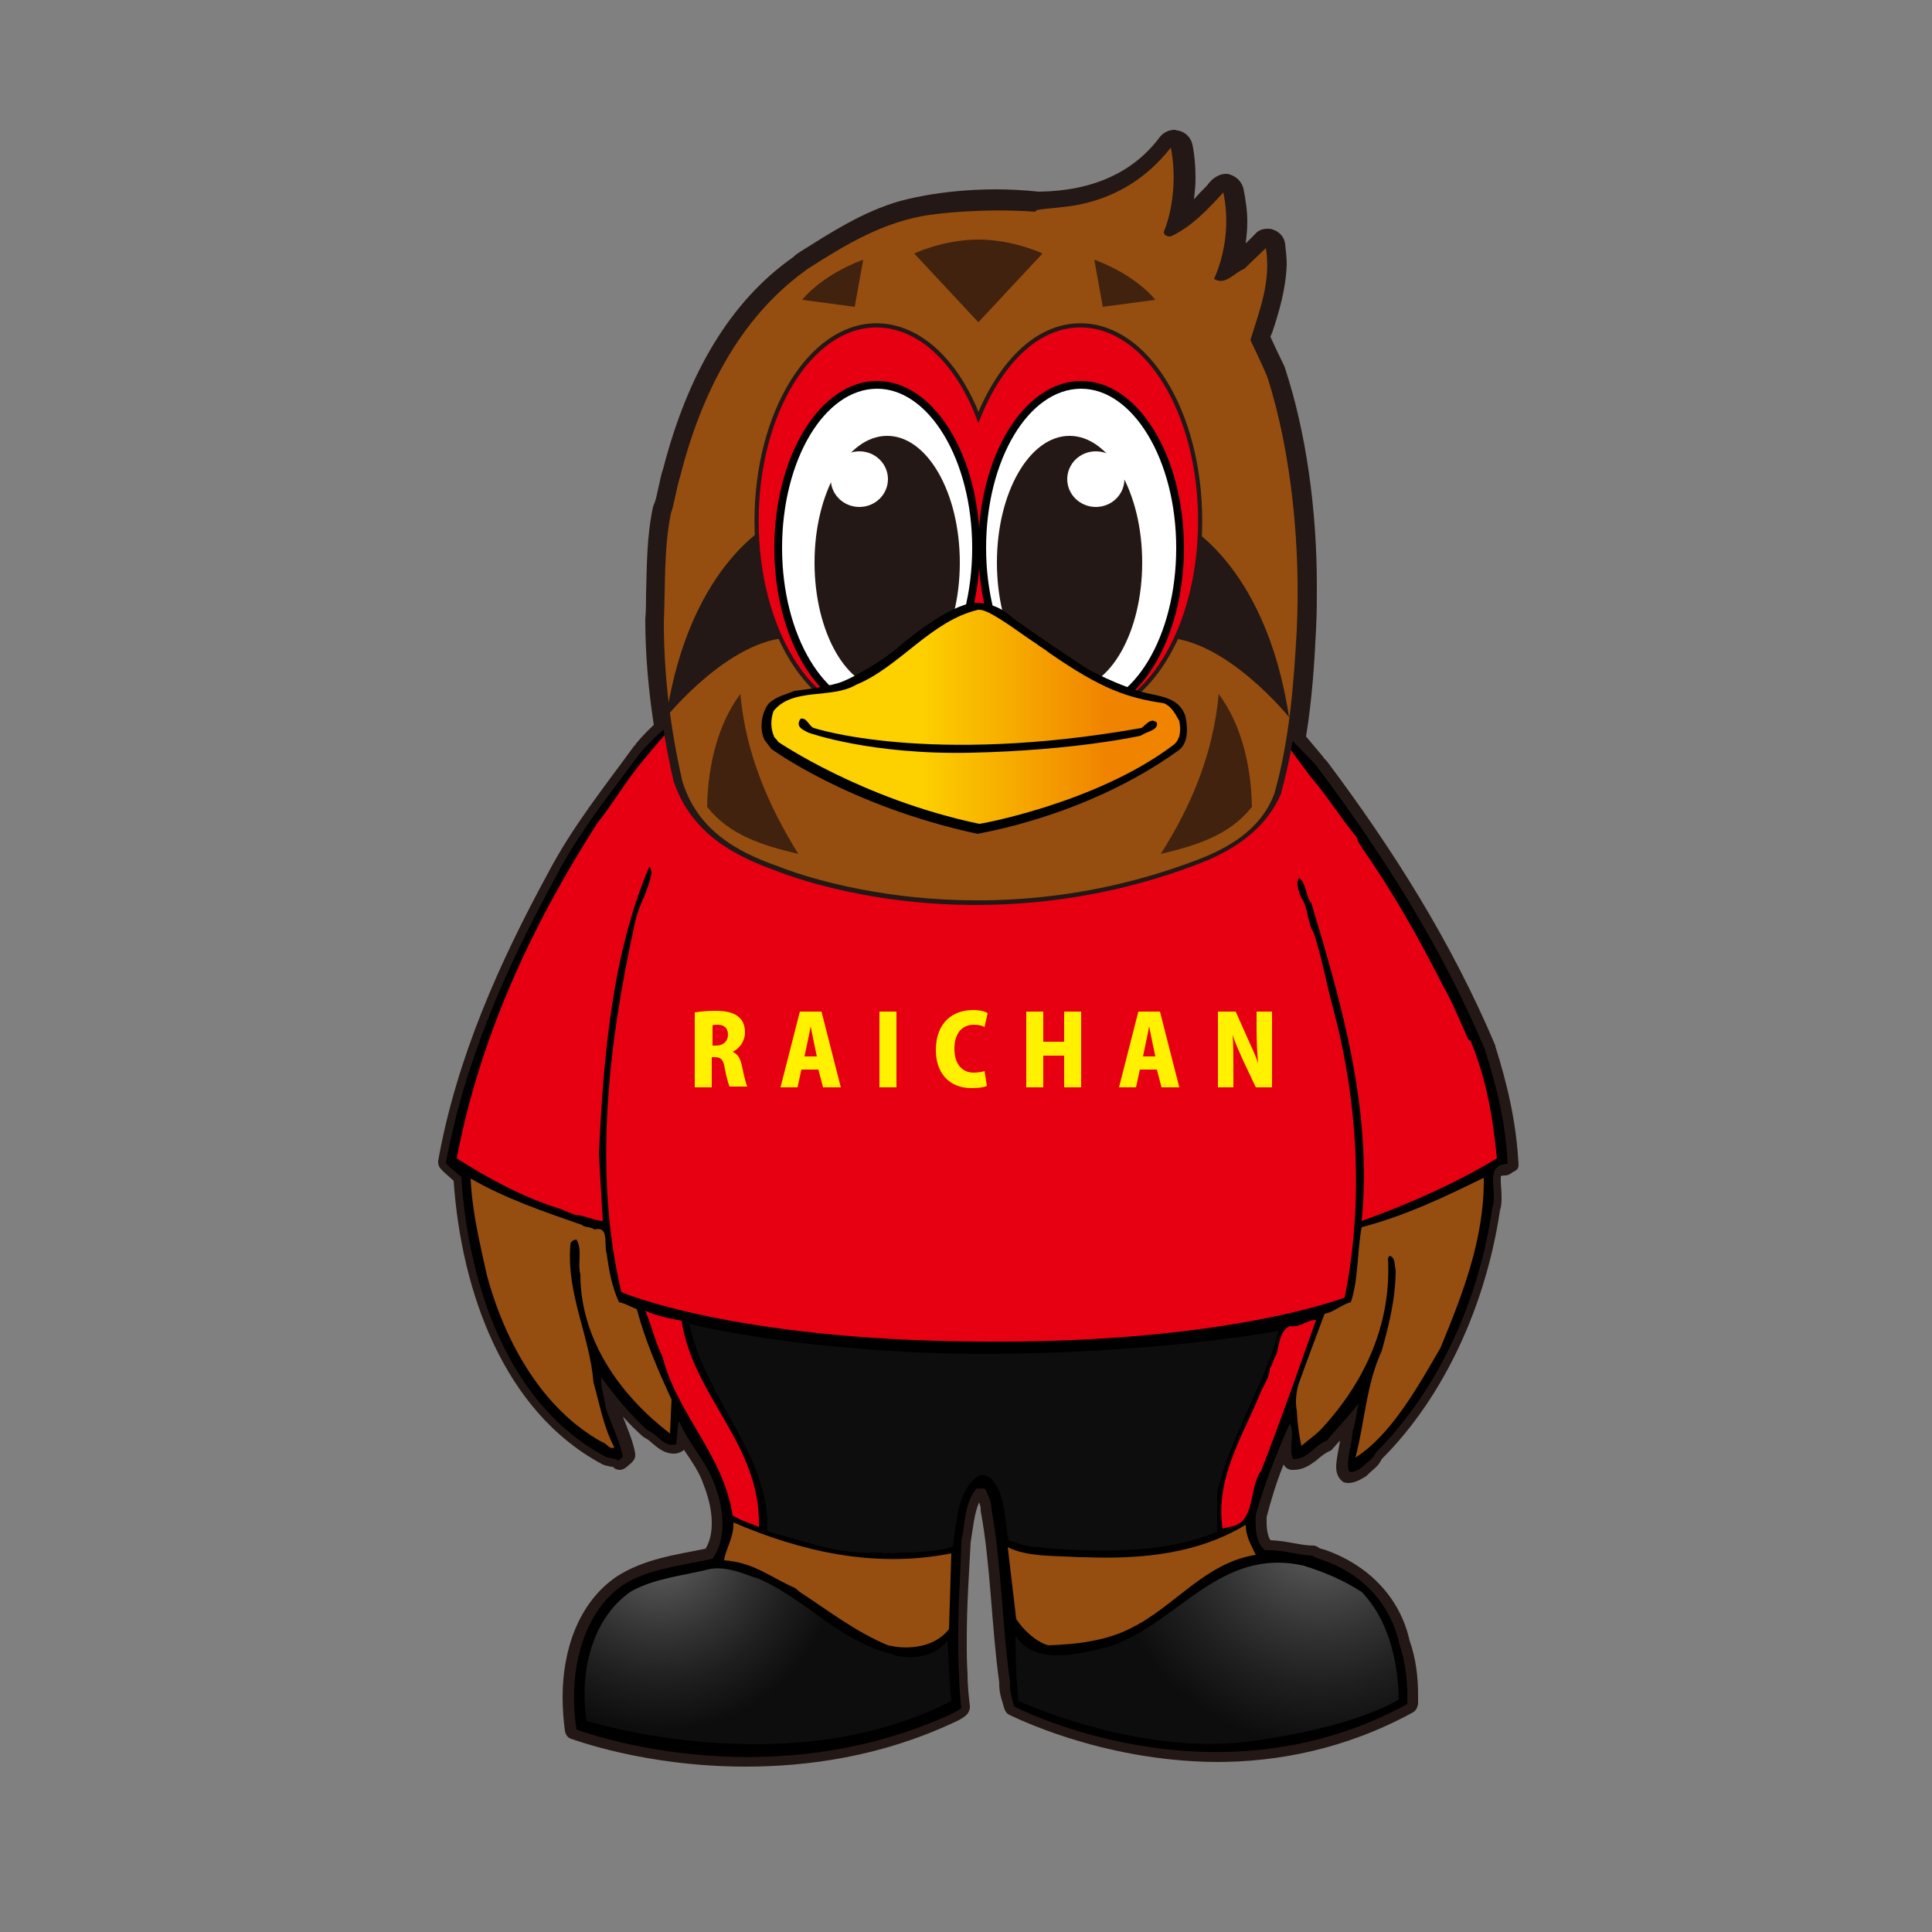<?xml version="1.0" encoding="utf-8"?>
<!-- Generator: Adobe Illustrator 17.1.0, SVG Export Plug-In . SVG Version: 6.00 Build 0)  -->
<!DOCTYPE svg PUBLIC "-//W3C//DTD SVG 1.1//EN" "http://www.w3.org/Graphics/SVG/1.1/DTD/svg11.dtd">
<svg version="1.1" id="レイヤー_1" xmlns="http://www.w3.org/2000/svg" xmlns:xlink="http://www.w3.org/1999/xlink" x="0px"
	 y="0px" viewBox="0 0 250 250" enable-background="new 0 0 250 250" xml:space="preserve">
<rect x="0" y="0" width="250" height="250" fill="#808080" stroke="none"/>
<g>
	<path fill="#231815" d="M196.5,150.7c-0.3-5.5-1.4-10.2-3-15.3l-0.5,0.2l0,0l0.5-0.2v-0.1c-5.7-13.5-13.4-25.6-21.8-36.8l0,0
		l-0.3-0.3l-0.3-0.4l0,0l-2.1-2.5c0.8-4.9,1.1-9.7,1.3-14c0.1-1.8,0.1-3.7,0.1-5.5c0-9.9-1.4-19.9-4.1-28.1c0-0.1-0.1-0.2-0.1-0.3
		c-0.6-1.2-1.2-2.5-1.8-3.8c0-0.1,0.1-0.3,0.2-0.5c0.9-2.7,1.8-5.7,1.9-8.9c0-0.8-0.1-1.7-0.2-2.6s-0.7-1.6-1.6-1.9
		c-0.2-0.1-0.5-0.1-0.7-0.1c-0.6,0-1.2,0.2-1.6,0.7l-1.2,1.2c0.1-0.9,0.2-1.8,0.2-2.8c0-1.4-0.2-2.8-0.5-4.3
		c-0.2-0.8-0.8-1.5-1.7-1.8c-0.2-0.1-0.4-0.1-0.6-0.1l0,0c-0.6,0-1.2,0.3-1.7,0.7c-0.3,0.3-0.5,0.5-0.7,0.8
		c-0.6,0.6-1.2,1.2-1.7,1.8c0.1-0.9,0.2-1.8,0.2-2.7c0-1.5-0.1-2.9-0.4-4.4c-0.2-0.9-0.9-1.6-1.8-1.8c-0.2,0-0.4-0.1-0.5-0.1
		c-0.7,0-1.4,0.3-1.9,0.9c-3.4,4.6-8.7,7-15.6,7.1c-0.1,0-0.1,0-0.1,0c-1.9-0.2-3.8-0.3-5.5-0.3c-7.4,0-12.3,1.5-12.4,1.5
		c-4.9,1.4-9,4.1-13,6.6c-0.3,0.2-0.6,0.4-0.9,0.7C94.5,39,89,48.3,85.8,60.7c-0.3,0.8-0.4,1.6-0.6,2.4c-0.2,0.8-0.3,1.6-0.6,2.2
		c0,0.1-0.1,0.2-0.1,0.3c-0.8,3.7-0.8,7.5-0.9,11.2c0,1.1,0,2.2-0.1,3.3c0,4.6,0.4,9.1,1.1,13.7c-1.4,1.3-2.4,2.5-2.4,2.6L82,96.6
		c-3.7,5.1-7.9,10.3-11.1,16.4c-6.2,11.4-11.8,23.8-14.2,37.2c0,0.1,0,0.2,0,0.2c0,0.3,0.1,0.6,0.3,0.8c0.5,0.6,1.2,1.1,1.7,1.6
		c1,14.4,6.5,29.8,19.1,36.6c0.5,0.3,1,0.3,1.3,0.4c0.2,0,0.3,0,0.3,0.1c0.2,0.2,0.5,0.3,0.8,0.3s0.5-0.1,0.8-0.3l0.7-0.6
		c0.3-0.3,0.5-0.6,0.5-1c0-0.1,0-0.2,0-0.2c-0.3-1.7-1-3.2-1.6-4.8c0.8,0.9,1.7,1.8,2.6,2.6l0,0l0.3,0.2l0,0l0,0
		c0.3,0.1,0.6,0.4,1.2,0.9c0.5,0.4,1.2,1,2.3,1.1l0,0h0.1c0.2,0,0.5,0,0.7-0.1c0.3-0.1,0.5-0.2,0.7-0.4c1,1.5,2,2.9,2.5,4.4
		c0.6,1.5,1.1,3.3,1.1,5c0,0,0,0,0,0.1c0,1.2-0.2,2.3-0.8,3.3c-3.9,0.8-7.9,1.3-11.5,3.6c-5,3.4-7,9.6-7,15.6c0,1.4,0.1,2.9,0.3,4.4
		c0.1,0.5,0.4,0.9,0.8,1c0.1,0,9.4,3.6,22.6,3.6c8,0,17.5-1.3,26.9-5.7c0.7-0.3,1-0.5,1.3-0.7c0.1-0.1,0.7-0.4,0.8-1.2l0,0l0,0
		c0-0.1,0-0.2,0-0.3c-0.1-0.7-0.3-2.5-0.3-4.1c-0.1-1.5-0.1-2.9-0.1-2.9c0-0.6,0-1.1,0-1.7c0-4.4,0.3-8.5,0.5-12.4
		c0.3-1.9,0.5-3.9,1.1-5.2c0.1,0.3,0.2,0.6,0.2,0.8l0,0v0.1v0.2c1.3,7,1.4,15.1,2.4,22.2c0,0.1,0,0.2,0,0.3c0,1.3,0.5,2.4,0.6,2.9
		c0.1,0.4,0.3,0.8,0.7,1c0.1,0,11.6,6,26.8,6.1c7.8,0,16.6-1.6,25.4-6.4c0.4-0.2,0.6-0.6,0.7-1.1c0-0.4,0-0.8,0-1.2
		c0-2.3-0.3-4.8-1.1-7c-1.3-5.9-5.7-9.9-10.8-11.7l0,0c-0.2-0.1-0.3-0.1-0.4-0.1l-0.2-0.1l0,0h-0.1c-0.1,0-0.2-0.1-0.2-0.1l0,0l0,0
		c-0.3-0.2-0.5-0.3-0.7-0.3c-1.7,0-3.3-0.6-5.6-0.7c-0.3-0.4-0.5-1.3-0.5-2.2v-0.1c0-0.3,0-0.5,0-0.7c0.6-2.3,1.3-4.6,2.2-6.8
		c0.2,0.4,0.6,0.7,1.1,0.7h0.1h0.1c1.3,0,2.2-0.7,2.9-1.2c0.7-0.6,1.2-1,1.7-1.2c0.2-0.1,0.4-0.2,0.5-0.4c0.3-0.3,0.6-0.7,0.9-1
		c-0.1,0.8-0.4,1.9-0.5,3.2c0,0.3,0,0.7,0.1,1c0.1,0.4,0.3,0.7,0.6,1c0.3,0.3,0.7,0.3,1,0.3c1-0.1,1.7-0.6,2.2-0.9l0.1-0.1
		c0.5-0.5,0.9-0.8,1.2-1.1c0.3-0.3,0.5-0.6,0.7-1c8.2-8.2,13.5-20.1,15.3-32.2c0.2-0.6,0.2-1.2,0.2-1.7c0-0.8-0.1-1.6-0.1-2.1l0,0
		v-0.1c0-0.2,0-0.4,0-0.4v-0.1l0,0c0,0,0.1-0.1,0.6-0.1c0.3,0,0.7-0.2,0.9-0.4C196.4,151.4,196.5,151.1,196.5,150.7L196.5,150.7
		L196.5,150.7z"/>
	<g>
		<path d="M170.2,98.9c8.5,11.3,16.2,23.3,21.9,36.8c1.6,5,2.7,9.5,3,14.9c-3.2,0.1-1.2,3.6-2,5.7c-1.7,12-7,23.6-15.1,31.7
			c-0.3,0.7-0.6,0.8-1.7,1.8c-0.6,0.5-1.7,1-1.8,0.4c-0.3-1.7,0.5-3.3,0.5-4.9c0.4-1.1,0.5-2.4,0.8-3.7c-1.2,1.6-2.7,3.1-4.1,4.8
			c-1.6,0.6-2.5,2.5-4.4,2.4c-0.6-1.4,0.3-3.3-0.4-4.6c-1.7,3.8-3.2,7.6-4.4,11.8c-0.1,1.6,0,3.7,1.2,4.6c2.3-0.1,4,0.6,6.1,0.7
			c0.4,0.3,1,0.4,1.4,0.6c4.8,1.6,8.7,5.4,9.9,10.9c0.8,2.3,1.1,5.2,1,7.7c-25.2,13.8-50.9,0.3-50.9,0.3c-0.2-0.9-0.6-2-0.5-3.1
			c-1-7.1-1.1-15.2-2.4-22.4c0-1-0.4-1.7-0.8-2.6c-0.3-0.2-0.7,0-1.1-0.1c-1.6,1.7-1.5,4.6-2,6.8c-0.1,4.4-0.5,9.2-0.4,14.3
			c0,0,0.1,5.4,0.4,7.3c0,0,0.1,0.1-1.3,0.8c-24.5,11.2-48.5,2-48.5,2c-1.1-6.9,0.5-14.9,6-18.7c3.3-2.1,7.5-2.5,11.6-3.4
			c2-2.8,1.4-6.9,0.1-10c-0.9-2.4-2.7-4.4-3.9-6.7c-0.2-0.4-0.4-0.9-0.6-1.1l-0.3,3c-1.7,0.4-2.3-1.3-3.7-1.8c-2.2-2-4.3-4.5-6-6.9
			c-0.1,1.3,0.4,2.5,0.6,4c0.7,2.1,1.8,4.3,2.2,6.3L80,189c-0.5-0.4-1.2-0.2-1.8-0.6c-12.2-6.5-17.6-21.7-18.5-36.1
			c-0.7-0.6-1.5-1.2-2-1.8c2.4-13.2,7.9-25.5,14.1-36.8c3-5.9,7.3-11.2,11-16.2c0,0,1.5-1.8,3.3-3.3c0,0,0.2,1.9,0.4,2.9
			c0.2,1,1.8,9.4,7.7,12.4c5.9,2.9,15.5,7,30.5,7c15,0,27-2.7,35.6-8.1c0,0,5.4-2.9,6.2-13.3L170.2,98.9z"/>
		<path fill="#E60012" d="M169.5,100.4c2.1,2.4,4.1,5.6,6.1,8c0.1,0.7,0.5,0.9,0.7,1.4c4,5.7,7.3,11.6,10.5,17.9
			c1.1,1.9,2.2,4.6,3.2,6.8l0.3,0.2c2,4.8,2.9,9.9,3.4,15.2c-5.5,3.3-11.4,5.9-17.5,8.1c1.4-14.4-2.6-28.1-6.5-41.1
			c-0.8-1-0.6-2.5-1.6-3.3c-0.5,0.7,0,1.8,0.3,2.6c0.9,1.2,0.7,3.1,1.6,4.5c1,3.1,1.6,6.3,2.4,9.4c3.3,12.1,4.1,25.4,1.6,37.8
			c0,0-15.3,6-47.3,5.7c-32-0.2-46.3-6.4-46.3-6.4c-3.7-15.6-1.6-32.5,1.7-47.5c0.4-2.4,1.8-4.3,2.2-6.7c0-0.3-0.1-0.6-0.2-0.8H84
			c-4.8,11.3-5.9,24.4-6.5,37.1l0.5,8.7c-1.3-0.1-2.2-0.7-3.6-0.8c-0.5-0.2-1.3-0.5-1.7-0.7c-4.9-1.5-9.3-3.9-13.6-6.6
			c3-15.8,9.8-30.3,18.2-43.4c2.1-2.6,3.7-5.5,6-8.2c0,0,1.9-2.3,2.8-3.3c0,0,0.8,6.8,3.6,10.2c2.7,3.4,8.8,8.2,26.7,10.8
			c0,0,18,1.6,31.3-2.3c0,0,14.5-3.4,17.4-10.6c0,0,1.4-3.8,1.7-6.5C166.8,96.9,168.9,99.5,169.5,100.4z"/>
		<path fill="#954E0F" d="M192,152.4c0.1,7.9-2.8,15.2-5.6,22c-2.9,5-6.4,11.3-11,14.2c1.2-4.6,1.4-9.5,3.4-13.8
			c0.9-3.3,1.8-6.7,1.8-10.5c-0.2-0.6,0-1.6-0.8-1.8l-0.2,0.3c0.5,9-3.4,16.5-8.7,22.2c-0.7,0.7-1.7,1.4-2.5,2.1
			c-0.3-1.4-0.5-2.7-0.6-4.6c-0.2-1-0.1-2.2,0.2-3.3c1.1-3.1,2.3-6.2,3.4-9.2c1.2-0.2,2.2-1.2,3.4-1.5c1-3,0.8-6.6,1.4-9.7
			C181.9,157.3,186.9,154.9,192,152.4z"/>
		<path fill="#954E0F" d="M75.3,158.5c0.4,0.4,1.2,0.2,1.6,0.6c2-0.5,1.2,1.9,1.6,3.1c0.3,2.2,0.7,4.4,1.6,6.3
			c0.9,0.2,1.5,0.6,2.3,0.9c1.1,4.1,2.7,7.8,4.5,11.7l-0.2,4.4c-5.9-4.5-11.6-11.7-11.6-20.6c-0.4-1.5,0.3-3.1-0.5-4.5
			c-0.3,0-0.8,0.2-0.8,0.7c-0.5,6.4,2.5,11.7,3,17.8c0.8,2.8,1.3,5.8,2.7,8.4c-0.7,0.3-0.9-0.5-1.6-0.7
			c-7.6-4.2-12.5-12.7-14.9-21.6c-0.9-4.1-1.9-8.1-2.1-12.5C65.4,155.1,70.4,156.8,75.3,158.5z"/>
		<path fill="#E60012" d="M88.2,170.9c1.5,9.9,10.3,16,10,26.7c-1.1-0.5-2.3-0.8-3.4-1.5c-1.2-7.9-7.1-12.9-9.1-20.6
			c-0.9-1.8-1.4-4-2.2-5.9C84.9,170.3,86.7,170.6,88.2,170.9z"/>
		<path fill="#E60012" d="M170.3,170.8c-2.3,6.5-4.6,13.1-7.1,19.5c-1.7,2.3-0.6,6.9-4.2,7.3l-0.8,0.2c-1-6.6,2.7-12.1,5-17.8
			c0.4-0.9,1.1-1.8,1.1-2.9c0.4-0.6,0.5-1.3,0.9-1.9c0.3-1.3,0.5-3.1,1.7-3.6C168.4,171.8,169,170.8,170.3,170.8z"/>
		<path fill="#0D0D0D" d="M165.5,172.2c-2,7.2-6.2,13.5-8,20.8v5.2c-6.6,2.8-14.7,2.7-22.4,2.1l-0.6-0.1c-1.6,0-2.4-0.4-4-0.9
			c-0.6-2.9-0.3-6-2.4-8.1c-0.3-0.2-1-0.5-1.5-0.2c-2.7,1.8-2.8,5.8-3.3,9.1c-2,0.8-6.1,0.8-6.9,0.8l-0.7,0.1c-0.5,0-1-0.1-1.1,0
			l-0.6-0.1h-0.5c-5.4,0.3-9.4-1.6-14.2-2.7c0.2-7.9-4.6-13.5-7.6-20c-1.1-2.1-2-4.5-2.5-6.9c0,0,14.2,3.7,37.4,3.9
			C149.7,175.2,165.5,172.2,165.5,172.2z"/>
		<path fill="#954E0F" d="M123.1,201l-0.3,9.8c-1.7,2.2-4.9,2.8-7.9,2.1c-4.1-1.7-7.6-4.4-11.4-6.9l-0.6-0.5
			c-3.2-1.4-5.3-3.3-9.2-3.6c0.2-1.5,1.3-3,1.2-4.9C103.5,200.7,113.1,203,123.1,201z"/>
		<path fill="#954E0F" d="M162.5,201.2c-6.6,1-10.6,6.8-16.2,9.5c-3.1,1.6-7,2.1-10.7,2.2c-1.6-0.5-3.2-2-4.1-3.4l-1.1-9.3
			c2.5,1.3,6.3,1.1,9.3,1.3h0.5c7.8,0.3,14.9-0.5,21-4.2C161.2,198.9,162,200.1,162.5,201.2z"/>
		
			<radialGradient id="SVGID_1_" cx="415.654" cy="-412.955" r="97.364" gradientTransform="matrix(0.288 0 0 -0.297 51.133 74.237)" gradientUnits="userSpaceOnUse">
			<stop  offset="0" style="stop-color:#666666"/>
			<stop  offset="0.5" style="stop-color:#333333"/>
			<stop  offset="0.734" style="stop-color:#1F1F1F"/>
			<stop  offset="1" style="stop-color:#0D0D0D"/>
		</radialGradient>
		<path fill="url(#SVGID_1_)" d="M181,219.9c-0.1-5.3-1.5-10.5-4.8-13.9c-2.3-1.5-4.9-2.6-7.5-3.4c-11-2.5-16.4,7.7-25.3,10.5
			c-3.7,0.9-9.4,2.5-12-1.4c0,2.6,0.1,5.9,0.4,8.4c0,0,15.1,7,29.4,5.3C175.8,223.5,181,219.9,181,219.9z"/>
		
			<radialGradient id="SVGID_2_" cx="118.811" cy="-421.613" r="82.418" gradientTransform="matrix(0.288 0 0 -0.297 51.133 74.237)" gradientUnits="userSpaceOnUse">
			<stop  offset="0" style="stop-color:#666666"/>
			<stop  offset="0.5" style="stop-color:#333333"/>
			<stop  offset="0.734" style="stop-color:#1F1F1F"/>
			<stop  offset="1" style="stop-color:#0D0D0D"/>
		</radialGradient>
		<path fill="url(#SVGID_2_)" d="M123.1,220.1c-0.3-2.5-0.3-5.3-0.5-7.8c-1.6,2-4.1,2.5-6.8,1.9l-0.5-0.2
			c-6.6-1.6-11.1-7.1-17.1-9.7c-2-0.6-3.8-1.6-6.2-1.3c-3.6,0.9-7.2,1.2-10.3,2.9c-4.9,3.3-6.8,10.1-5.8,16.8
			C75.8,222.6,102,231,123.1,220.1z"/>
		<g>
			<path fill="#FFF100" d="M94.8,136.1c0.7,0.3,1,0.9,1.2,1.8c0.2,1,0.5,2.3,0.7,2.7h-2.3c-0.1-0.3-0.4-1.1-0.6-2.3
				c-0.2-1.2-0.5-1.5-1.3-1.5h-0.4v3.9h-2.2v-9.7c0.7-0.1,1.6-0.2,2.6-0.2c1.3,0,3.9,0.1,3.9,2.8C96.4,134.7,95.7,135.7,94.8,136.1
				L94.8,136.1z M92.7,135.3c0.9,0,1.5-0.6,1.5-1.4c0-1.1-0.8-1.3-1.3-1.3c-0.3,0-0.6,0-0.7,0.1v2.6
				C92.2,135.3,92.7,135.3,92.7,135.3z"/>
			<path fill="#FFF100" d="M108.8,140.7h-2.3l-0.6-2.3h-2.2l-0.5,2.3h-2.2l2.5-9.8h2.8L108.8,140.7z M105.7,136.7l-0.4-1.9
				c-0.1-0.6-0.3-1.4-0.4-2l0,0c-0.1,0.6-0.3,1.5-0.4,2l-0.4,1.9H105.7z"/>
			<path fill="#FFF100" d="M113.8,130.9h2.2v9.8h-2.2V130.9z"/>
			<path fill="#FFF100" d="M127.7,140.5c-0.3,0.2-1.1,0.3-2,0.3c-3,0-4.6-2.1-4.6-4.9c0-3.6,2.2-5.2,4.8-5.2c1,0,1.6,0.2,1.9,0.4
				l-0.4,1.8c-0.3-0.2-0.8-0.3-1.4-0.3c-1.4,0-2.5,1-2.5,3.1c0,2,1,3.1,2.5,3.1c0.5,0,1.1-0.1,1.4-0.2L127.7,140.5z"/>
			<path fill="#FFF100" d="M139.9,140.7h-2.2v-4.1h-2.7v4.1h-2.2v-9.8h2.2v3.9h2.7v-3.9h2.2V140.7z"/>
			<path fill="#FFF100" d="M152.6,140.7h-2.3l-0.6-2.3h-2.2l-0.5,2.3h-2.2l2.5-9.8h2.8L152.6,140.7z M149.5,136.7l-0.4-1.9
				c-0.1-0.6-0.3-1.4-0.4-2l0,0c-0.1,0.6-0.3,1.5-0.4,2l-0.4,1.9H149.5z"/>
			<path fill="#FFF100" d="M164.7,140.7h-2.2l-1.7-3.6c-0.4-0.9-1-2.2-1.3-3.2l0,0c0.1,1.1,0.1,2.6,0.1,4.4v2.4h-2v-9.8h2.3l1.6,3.6
				c0.4,0.9,1,2.1,1.3,3.1l0,0c-0.1-1.1-0.2-2.6-0.2-4.4v-2.3h2v9.8H164.7z"/>
		</g>
		<path fill="#231815" d="M116.4,27.1c-4.7,1.4-8.7,4-12.7,6.5c-0.2,0.1-0.5,0.3-0.7,0.6c-7.5,5.6-13,14.6-16.1,26.9
			c-0.2,0.8-0.4,1.6-0.6,2.3c-0.2,0.8-0.3,1.6-0.6,2.3v0.1c-0.7,3.4-0.8,7.2-0.9,10.9c0,1.1,0,2.2-0.1,3.3c0,6.8,0.8,13.8,2.4,20.8
			v0.1c2.3,7.1,8.2,9.9,13.1,11.7c0.8,0.3,11,4.5,26.1,4.5c9.6,0,19.2-1.7,28.2-5.1c5.9-2.1,9.6-5.3,11.3-9.4v-0.1
			c2-7.2,2.6-14.8,3-21.4c0.6-11.6-0.8-23.6-3.9-33.1c0,0,0-0.1-0.1-0.2c-0.7-1.4-1.4-2.9-2-4.3c0.1-0.3,0.2-0.6,0.3-1
			c1.1-3.4,2.3-6.9,1.6-11c-0.1-0.4-0.3-0.7-0.7-0.9c-0.1,0-0.2-0.1-0.3-0.1c-0.3,0-0.5,0.1-0.7,0.3l-2.7,2.6
			c-0.4,0.2-0.7,0.4-1.1,0.7c-0.2,0.1-0.4,0.3-0.5,0.4c1.1-3.2,1.4-6.9,0.6-10.2c-0.1-0.4-0.4-0.7-0.7-0.8c-0.1,0-0.2,0-0.3,0
			c-0.3,0-0.6,0.1-0.8,0.3c-0.2,0.3-0.5,0.5-0.7,0.8c-1.5,1.6-2.9,3.1-4.8,4.2c1-3.1,1.2-7,0.5-10.1c-0.1-0.4-0.4-0.7-0.8-0.8
			c-0.1,0-0.2,0-0.2,0c-0.3,0-0.6,0.2-0.8,0.4c-3.8,5-9.4,7.6-16.6,7.6c-0.1,0-0.2,0-0.2,0C123.6,24.9,116.4,27.1,116.4,27.1z"/>
		<path fill="#954E0F" d="M139,26.6c5.1-0.9,9.3-3.4,12.5-7.5c0.7,3.4,0.4,7.7-0.9,10.9c0,0.6,0.8,0.7,1.1,0.5
			c2.6-1.3,4.5-3.3,6.6-5.6c0.8,3.8,0.3,7.8-1.2,11.2c1.5,0.9,2.7-0.9,3.9-1.3l2.8-2.7c0.7,4.3-0.8,8-2,11.9
			c0.7,1.5,1.5,3.1,2.2,4.8c3.2,10,4.3,22.3,3.8,32.7c-0.4,7.4-1,14.5-2.9,21.2c-1.8,4.8-6.2,7.2-10.6,8.8
			c-29.3,10.9-53.6,0.6-53.6,0.6c-5.5-1.9-10.5-4.8-12.4-11c-1.5-6.5-2.4-13.5-2.4-20.6c0.2-4.8,0-9.5,0.9-14
			c0.5-1.5,0.7-3.2,1.2-4.8c2.7-10.7,7.7-20.5,16.1-26.6l0.4-0.3c5-3.2,9.8-6.1,15.8-7c0,0,0.3,0,0.8-0.1c0,0,6-0.8,12.9-0.3
			C133.9,27,135.5,27.1,139,26.6z"/>
		<g>
			<path fill="#40220F" d="M103.3,110.5c-4.6-1.1-8.9-2.4-11.8-6.1c0.1-5.4,1.4-10.7,4.3-14.6C96.5,97.5,99.4,104.2,103.3,110.5z"/>
			<path fill="#40220F" d="M150.2,110.5c4.6-1.1,8.9-2.4,11.8-6.1c-0.1-5.4-1.4-10.7-4.3-14.6C157,97.5,154.2,104.2,150.2,110.5z"/>
			<path fill="#40220F" d="M118.3,32.8c0,0,3.8-1.8,8.3-1.8s8.3,1.8,8.3,1.8l-8.3,8.9L118.3,32.8z"/>
			<path fill="#40220F" d="M103.8,38.8c0,0,2.3-3.1,7.9-5.2l-1.1,6.1L103.8,38.8z"/>
			<path fill="#40220F" d="M149.5,38.8c0,0-2.3-3.1-7.9-5.2l1.1,6.1L149.5,38.8z"/>
		</g>
		<g>
			<path fill="#231815" d="M100.4,67.4c0,0-11.1,5-14.2,25.4c0,0,8.2-10.2,16.2-10.3C102.5,82.3,100.8,73.5,100.4,67.4z"/>
			<path fill="#231815" d="M152.6,67.4c0,0,11.1,5,14.2,25.4c0,0-8.2-10.2-16.2-10.3C150.6,82.3,152.2,73.5,152.6,67.4z"/>
			<path fill="#E60012" stroke="#231815" stroke-width="0.537" d="M139.8,42.1c-5.6,0-10.3,4.8-13.2,11.9
				c-2.7-7.1-7.6-11.9-13.2-11.9c-8.5,0-15.5,11.3-15.5,25.3c0,13.9,6.9,25.3,15.5,25.3c5.6,0,10.3-4.8,13.2-11.9
				c2.7,7.1,7.6,11.9,13.2,11.9c8.5,0,15.5-11.3,15.5-25.3C155.3,53.4,148.4,42.1,139.8,42.1z"/>
			<ellipse cx="139.9" cy="70.9" rx="13.3" ry="21.6"/>
			<path fill="#FFFFFF" d="M139.9,91.5c-6.7,0-12.3-9.2-12.3-20.6c0-11.4,5.5-20.6,12.3-20.6c6.7,0,12.3,9.2,12.3,20.6
				S146.7,91.5,139.9,91.5L139.9,91.5z"/>
			<ellipse fill="#231815" cx="138.4" cy="72.8" rx="9.4" ry="16.4"/>
			<ellipse fill="#FFFFFF" cx="141.8" cy="62" rx="3.7" ry="3.6"/>
			<ellipse cx="113.5" cy="70.9" rx="13.3" ry="21.6"/>
			<path fill="#FFFFFF" d="M113.5,91.5c-6.7,0-12.3-9.2-12.3-20.6c0-11.4,5.5-20.6,12.3-20.6c6.7,0,12.3,9.2,12.3,20.6
				S120.3,91.5,113.5,91.5L113.5,91.5z"/>
			<ellipse fill="#231815" cx="114.8" cy="72.8" rx="9.4" ry="16.4"/>
			<ellipse fill="#FFFFFF" cx="111.2" cy="62" rx="3.7" ry="3.6"/>
			<path d="M152.5,97.1c1.1-0.8,1.3-2.4,0.9-4.4c-0.8-2.5-3.4-2.6-5.4-3.1c-2.3-0.6-5.6-2.1-7.2-3c-1.5-0.9-8.2-5.5-9.3-6.3
				c-1.1-0.8-2.1-2.1-5-2.3c-2.8-0.2-8.4,4.1-10.2,5.7c-1.8,1.6-5.5,3.8-7.3,4.5c-1.7,0.7-6.2,1.2-6.2,1.2c-1.2,0.5-2.3,0.7-3.3,1.6
				c-0.9,1.1-1.3,3.1-0.6,4.7c0.3,0.4,0.6,0.8,0.9,1.2c0,0,10,7.4,26.7,11C126.6,107.8,140.4,105.8,152.5,97.1z"/>
			
				<linearGradient id="SVGID_3_" gradientUnits="userSpaceOnUse" x1="229.678" y1="-62.305" x2="359.514" y2="-62.305" gradientTransform="matrix(0.297 0 0 -0.297 36.614 74.237)">
				<stop  offset="0" style="stop-color:#FDD000"/>
				<stop  offset="0.371" style="stop-color:#FDD000"/>
				<stop  offset="1" style="stop-color:#F08300"/>
			</linearGradient>
			<path fill="url(#SVGID_3_)" d="M151.7,96.5c0.9-0.6,1.2-1.7,0.9-3.2c-0.5-0.9-1-1.9-2-2.3c-4.7-0.7-8-1.8-14.8-6.5
				c-0.6-0.5-1.2-0.8-1.7-1.2c-2-1.3-4-2.9-6.1-4c-0.7-0.3-0.9-0.4-1.4-0.4c-6.1,1.4-10.2,7.4-15.8,9.7c-3.2,1.9-8.2,0.3-10.7,3.4
				c-0.4,1.1-0.4,2.3,0.1,3.4c0.2,0.2,0.4,0.4,0.5,0.6c0,0,10.8,7.4,26,10.6C126.5,106.7,141.7,104,151.7,96.5z"/>
			<path d="M147.6,95.2c0.9-0.6,2.3-0.7,2.1-1.7c-0.8-0.7-1.4,0.3-2,0.7c-27.6,4.9-42.4,0-42.4,0c-0.6-0.2-0.9-1.4-1.7-1.2
				c-0.7,1,0.2,1.4,1,1.8c0,0,8,2.9,21.1,2.6C139.2,97.1,147.6,95.2,147.6,95.2z"/>
		</g>
	</g>
</g>
</svg>
